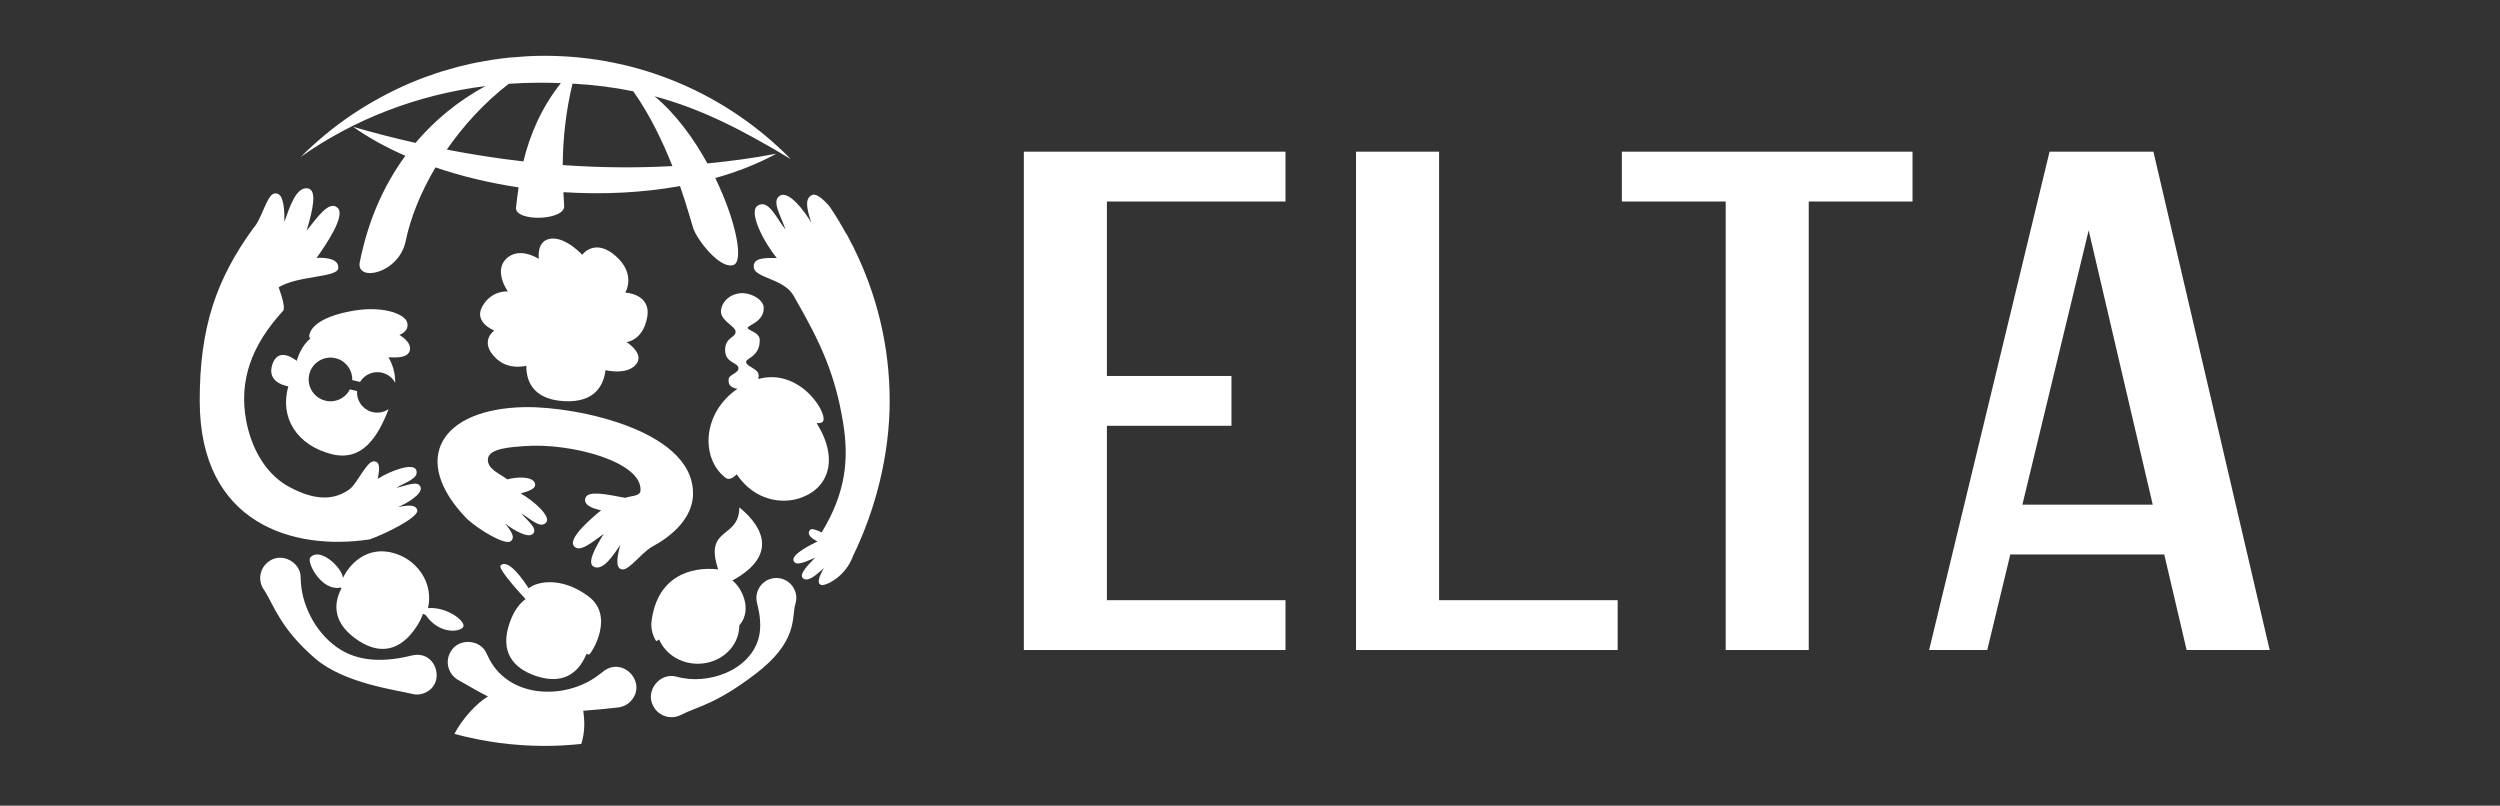 <?xml version="1.0" encoding="utf-8"?>
<!-- Generator: Adobe Illustrator 22.0.0, SVG Export Plug-In . SVG Version: 6.00 Build 0)  -->
<svg version="1.1" id="圖層_1" xmlns="http://www.w3.org/2000/svg" xmlns:xlink="http://www.w3.org/1999/xlink" x="0px" y="0px"
	 viewBox="0 0 3642.6 1173.9" style="enable-background:new 0 0 3642.6 1173.9;" xml:space="preserve">
<rect x="0" y="0" width="3642.6" height="1173.9" fill="#333333" stroke="none"/>
<style type="text/css">
	.st0{fill:#FFFFFF;}
</style>
<g>
	<path class="st0" d="M3186,947.1h121L3137.6,221h-151.3l-175.5,726.1h84.7l33.6-139.2h224.3L3186,947.1z M2946.7,735.3l96.6-399.7
		l93.3,399.7H2946.7z"/>
	<polygon class="st0" points="1873,293.6 1873,221 1491.8,221 1491.8,947.1 1873,947.1 1873,874.5 1612.8,874.5 1612.8,620.4 
		1794.3,620.4 1794.3,547.8 1612.8,547.8 1612.8,293.6 	"/>
	<polygon class="st0" points="2096.8,874.5 2096.8,221 1975.8,221 1975.8,947.1 2357,947.1 2357,874.5 	"/>
	<polygon class="st0" points="2786.6,221 2363.1,221 2363.1,293.6 2514.4,293.6 2514.4,947.1 2635.4,947.1 2635.4,293.6 
		2786.6,293.6 	"/>
	<path class="st0" d="M765.1,593.2c-122.7,1.9-169.2,75.9-84.6,162.9c18,16.4,55.6,38.7,63.6,32.5c6.7-5.2,1.9-13.6-8.4-26.1
		c11.8,9.5,34.1,22.7,41,15.1c6.9-7.6-6.8-17.4-17.3-29.6c13.1,7.4,27.7,23.2,36.4,13.3c7.8-8.8-19.1-32.3-37.1-42.3
		c12-3.5,24.9-7.4,20-16.4c-4.9-8.8-26.6-7.7-39.4-4.1c-9.8-7.7-30.4-15.1-28.3-30.4c2.1-15.3,35.7-16.8,53.2-18.1
		c66.9-5.2,172.6,22.8,169,65.2c-0.7,8.1-15,7.3-22.3,10.2c-28.3-5.5-53.8-10.7-57.7-0.2c-3.9,10.4,9.8,15.7,22.7,18.3
		c-13.3,10.9-47.9,40-40,51.6c8.1,11.8,28.3-6.3,43.8-17.3c-14,22.8-24.3,42.9-14.6,47.9c13.6,7.1,29.1-17.7,38.6-31.6
		c-6.2,23-5.9,35.1,3.6,35.6c9.6,0.4,27.2-23.4,41.1-32.1c26.9-14.4,56.8-37.8,61-71.5C1018.8,628,839.7,592,765.1,593.2"/>
	<path class="st0" d="M720.2,481.6c0,0-22.9,15.9,2.3,40.3c14.1,13.6,31.7,13.7,44.4,11.1c-0.3,18.8,7,48.7,54.7,51.5
		c47.4,2.8,58.4-26.1,60.6-45.1c12.5,2.5,31.2,4,42.4-6.2c17.9-16.3-11.7-34.8-11.7-34.8s23.9-1.9,30.1-36.2
		c6.1-34.3-32-35.9-32-35.9s16.6-26.6-14-53.4c-30.6-26.8-48.7-1.7-48.7-1.7s-23.7-25.9-45.5-23.5c-21.8,2.4-17.7,29.6-17.7,29.6
		s-27.9-18.8-47.2-0.6c-19.3,18.2,2.1,48,2.1,48s-23.2-2.5-37,21.3C689.3,469.8,720.2,481.6,720.2,481.6"/>
	<path class="st0" d="M580,738.8c14.2-6,36.5-19.6,32.7-29.3c-3.9-9.8-19.2-2.2-35.3,1.3c12.8-8.1,34-13.6,29-26.1
		c-4.6-11.2-38.5,1.7-56,13c2.3-12.4,4.6-25.6-6-25.5c-10.4,0.1-24.3,32.9-35.1,40.7v0c-28,20.3-59.9,12.4-91.7-5.6
		c-32.9-19.7-51.7-56.7-58.8-94c-11.1-58.4,7.6-110.3,53.5-160.2c3.3-3.6-0.1-17.4-6.3-34.5c28.1-17.3,85.4-14,86.8-27.6
		c1.3-13.5-15.9-15.9-31.5-15.3c12-16.8,43.1-61.4,30.6-72.9c-12.8-11.8-30.6,15.7-45.1,33.2c9.3-31.2,15.1-58.1,2.5-61.3
		c-17.7-4.6-28.1,29.4-34.9,48.7c0.3-29.1-3.7-43.5-14.8-41.4c-11.1,2.2-17.6,36.8-31,51.1c-53.7,74.4-77.6,143.9-77.6,250.8
		c0,180.3,137.4,218.8,247.7,202c23.4-8.2,71.4-32.3,69.3-42.3C606.2,735.3,596.3,735.6,580,738.8"/>
	<path class="st0" d="M450.5,490.1c-0.1,1,0.6,2,1.7,3.1c-12.3,10.4-17.5,24.7-19.9,32.6c0,0-26-22.2-35.3,4.6
		c-9.8,28.2,23.1,32.5,23.1,32.5c-13.1,45.9,12.9,86.1,63.1,98.8c44.7,11.3,67.6-25.5,83-65.6c-7.1,4.8-16.2,6.6-25.1,3.9
		c-13.4-4.1-21.8-16.8-20.9-30.2l-10.4-2.5c-6.9,13.5-22.5,20.6-37.5,16c-16.8-5.1-26.3-22.9-21.2-39.7
		c5.1-16.8,22.9-26.3,39.7-21.2c14,4.3,22.9,17.4,22.5,31.4l11.3,2.7c6.8-11.3,20.6-17,33.8-13c7.8,2.4,13.9,7.6,17.4,14.3
		c0.2-13.6-3.4-26.3-9.8-37.3c17.1,1.2,28.4-0.6,31-9.5c3.6-12.8-15.1-23-15.1-23s14.9-5.1,11.4-18.1c-3.5-13-37.6-25.6-84.2-16.1
		C462.4,463.1,451.1,479.8,450.5,490.1"/>
	<path class="st0" d="M960.4,931.8c8.9,20.7,30.7,35.3,56.3,35.3c33.4,0,60.5-25,60.5-55.8c20.2-23.5,2.8-55.8-10.1-65.5
		c62.8-34.1,49.1-74.8,10.1-106.6c0,46.8-51.8,27.5-30.8,90.4c-40.8-4.5-89,10.6-97.1,75.9c-2,16.2,6.8,28.7,6.8,28.7
		C957.5,933.5,958.9,932.7,960.4,931.8"/>
	<path class="st0" d="M1159.4,864.1c-4-15.6-19.8-25-35.4-21c-15.6,4-25,19.8-21,35.4c4.6,18,6.2,33.5,3,48.7
		c-11.4,49.5-74.6,71.8-120.3,58.7c-24.3-6.7-46.2,20.7-33.8,43c7.7,14.7,25.8,20.3,40.5,12.6c25.7-12.8,50.2-15.3,108.2-59.4
		c63.3-48,52.6-83.4,58.2-101.7C1160.5,875.3,1160.8,869.7,1159.4,864.1"/>
	<path class="st0" d="M1296.3,584.1c0-80.3-19.1-156.1-52.6-223.5l0.1-0.1c-1.2-2.5-2.7-4.8-3.9-7.2c-2.2-4.3-4.3-8.7-6.7-12.9
		c-0.1,0-0.2,0.1-0.3,0.1c0.8,1.4,1.5,2.8,2.2,4.1c-8.3-15.3-17-30.2-26.8-44.4c-10-11.2-19.1-18.4-24.6-16.2
		c-11.1,4.4-9,18.3-1.5,40.7c-10.8-18.7-33.3-47.3-45.8-39.6c-12.5,7.7,0.6,27.7,8.3,49.6c-13.3-16.3-24.7-45.1-40.7-35.1
		c-14.3,8.9,9.4,54.1,27.9,76.4c-17.2-0.4-35.7-0.7-33.5,14.2c2.1,14.6,43,16.2,57.1,39.4l0.1-0.1c0.7,1.3,1.5,2.9,2.8,5.1
		c37.7,65.4,58.6,111.1,70.1,181.6c8.5,52.2,4.3,101.4-31.3,159.5c-8.1-3.7-15-6.7-17.5-2.9c-4.3,6.4,3.6,12.2,11.5,16.1
		c-10.5,5.1-38.1,18.8-35,28c3.2,9.3,19.5,0.5,31.5-4.3c-13.1,13-23.3,24.8-17.9,29.8c7.6,7.1,22-7,30.6-14.7
		c-8.1,14.4-10,22.7-3.9,24.6c6.1,1.9,35.3-11.6,46.1-41.6C1275.3,743.8,1296.3,663.5,1296.3,584.1"/>
	<path class="st0" d="M1191.7,619.6c-0.6-1-1.3-2.1-1.9-3.1c2.9,0.2,5.5,0,7.8-1.1c13.2-6.3-29.1-80.7-92.8-63.2
		c0.5-2,0.8-4,0.6-5.9c-0.7-9.2-17.4-12-18.3-18.4c-1-6.3,20.1-7.5,19.9-32.7c-0.1-11.3-18.3-13.8-17.5-17.7
		c0.8-3.9,23.2-8.7,23.3-28.4c0.1-12.3-17.1-21.5-30.2-22c-13.1-0.5-28.8,7.6-31.9,23.7c-3.1,16.2,20.9,23.6,21.1,32.5
		s-15.3,8-15.3,26.7c0,18.7,18.1,17.8,19.4,25.8c1.3,8-14.2,9.6-14.3,17.2c-0.1,6.1,0.9,11.3,12.8,13.6
		c-51.1,34.9-54,101.1-17.3,129.5c4.6,3.6,10.2,1.1,16.3-5c26.7,39.3,66.5,42.9,91,35C1209,711.8,1221,667.9,1191.7,619.6"/>
	<path class="st0" d="M623.6,886.1c8.2-35.7-14.5-67.7-44.6-78.5c-46.6-16.7-72.9,19.9-79.2,34.5c-1.2-14.8-33.9-46-47.8-29.6
		c-5.5,6.4,16.2,49.3,44.1,43.6c0.5,0.3,1,0.5,1.5,0.8c-16.8,32.2-3.4,56.8,21.4,74.3c27.6,19.6,58.9,22.9,85.7-14.9
		c5.4-7.6,9.1-14.9,11.5-21.8c1.2,0.5,2.5,0.9,3.7,1.3c21.9,31.3,53.8,24.2,55.4,16.8C677.2,903.6,649.5,883.6,623.6,886.1"/>
	<path class="st0" d="M600.3,955c-38.1,9.6-78.7,10.8-110.8-12.9c-30.6-22.4-50.9-61.6-51.4-99.9c0.7-22.9-27.5-38.1-46.2-24.3
		c-13.4,9.2-16.8,27.6-7.6,41c0.5,0.7,1,1.5,1.5,2.3c13.1,20.5,22.7,54.6,73.6,98.4c42.3,36.4,119.3,45.9,141,51.4
		c4.6,1.2,9.6,1.3,14.5,0C651.5,1000.3,637.3,946.3,600.3,955"/>
	<path class="st0" d="M849.9,1035.6c16-1.1,32-2.9,48.9-4.6C881.9,1032.7,865.8,1034.4,849.9,1035.6"/>
	<path class="st0" d="M765.8,872.9c-9.4,6.9-17.4,17.9-23.1,34.2c-15.1,43.2,5.5,66.3,37,77.4c30.1,10.5,59.3,6.1,75-32
		c1.8,1.1,3.1,1.6,3.7,1.2c3.9-2.5,37.9-56-1.3-85c-39.2-29-74.8-21.5-86.8-11.5c-5.1-7.9-29.3-44.9-41-33.2
		C725.9,827.2,745.5,851.3,765.8,872.9"/>
	<path class="st0" d="M878,979.1c-1.8,1.5-3.7,2.9-5.6,4.3c-49.9,38-134.4,34.1-162-28.4c-0.4-0.8-0.8-1.5-1.2-2.4
		c-9-21.8-42-23.5-53-2.3c-8.4,14.8-2.4,33.6,12.8,41.2c14.1,7.9,27.7,16.2,42,23.3c-16.7,9.8-37.6,32.7-48.9,54.5
		c41.9,11.3,85.9,17.5,131.4,17.5c18.1,0,35.9-1,53.5-2.9c5-16.5,5.3-30.9,2.8-48.3c16-1.1,32-2.9,48.9-4.6c2-0.1,3.9-0.5,5.9-1
		c4.5-1.1,8.8-3.2,12.5-6.5C945.8,996.9,907.8,954.1,878,979.1"/>
	<path class="st0" d="M1030.7,238.1c-20.1-36.5-46.2-72.3-76.9-97.8c68.2,18.3,127.7,49,198.2,91.4c-0.1-0.2-0.3-0.3-0.4-0.5
		c-91.2-92.5-217.8-149.9-358-149.9c-8.7,0-17.3,0.2-25.9,0.7c-4,0.2-7.9,0.6-11.8,0.9c-4.6,0.3-9.2,0.6-13.7,1
		c-7.1,0.7-14.2,1.7-21.2,2.7c-1.3,0.2-2.6,0.3-3.9,0.5c-5,0.8-9.8,1.7-14.7,2.6c-3.3,0.6-6.7,1.1-10,1.8c-5.1,1-10.1,2.3-15.2,3.5
		c-3,0.7-6.1,1.3-9.1,2.1c-5.8,1.5-11.5,3.2-17.2,4.9c-2.2,0.7-4.5,1.2-6.7,1.9c-5.5,1.7-11,3.7-16.4,5.6c-2.3,0.8-4.6,1.5-6.9,2.3
		c-6.6,2.4-13.2,5.1-19.7,7.8c-1,0.4-2.1,0.8-3.1,1.2c-7.1,3-14.2,6.2-21.1,9.6c-0.4,0.2-0.7,0.3-1.1,0.5
		c-7.2,3.5-14.3,7.1-21.3,10.9c-0.1,0.1-0.2,0.1-0.3,0.2c-7,3.8-14,7.8-20.8,11.9c-0.1,0-0.2,0.1-0.3,0.2c-6.6,4-13.1,8.2-19.6,12.5
		c-0.3,0.2-0.5,0.3-0.8,0.5c-26.6,18-51.5,38.5-74.1,61.1c-0.1,0.1-0.2,0.1-0.2,0.2c76.1-53.8,168.2-90.3,268.8-103
		c-40.3,22-74.2,50-101.9,82.8c-30.6-6.9-61-14.7-90.9-23.4c22.5,15.9,48.2,30,76.1,42.2c-32.8,44.8-55,97.3-66.4,155
		c-5.8,29.3,56.8,17.5,66.9-30.8c7-33.9,21.9-71,43.4-107.3c38,13,79,22.8,121.1,29.1c-1.5,10-2.8,20.1-3.8,30.2
		c0,20.5,72.2,18,70.2-3.4c-0.4-6.7-0.8-13.3-1.1-19.8c57.6,3.7,115.7,0.9,169.9-8.9c10.9,31.3,17.1,55.2,19.4,61.8
		c5.7,16.8,39.2,60.2,58.7,53.1c15-5.5,3.6-64.1-26.7-126.6c32.1-9,62.1-20.8,89.1-35.5C1097.7,230.4,1064.2,234.9,1030.7,238.1
		 M651,218c24.3-35.1,54.7-68.4,90.3-95.9c14.8-1,29.7-1.6,44.7-1.6c10.7,0,21.1,0.2,31.2,0.6c-28.4,35.9-44.8,74.3-54.6,114.1
		C725.2,230.9,687.9,225.1,651,218 M819.9,240.5c0.4-38.4,4.3-77.1,14.3-118.7c32,1.8,61.1,5.6,88.5,11.2
		c24.5,34.6,43.2,74.1,57,109C926.3,244.9,872.9,244.3,819.9,240.5"/>
</g>
</svg>
